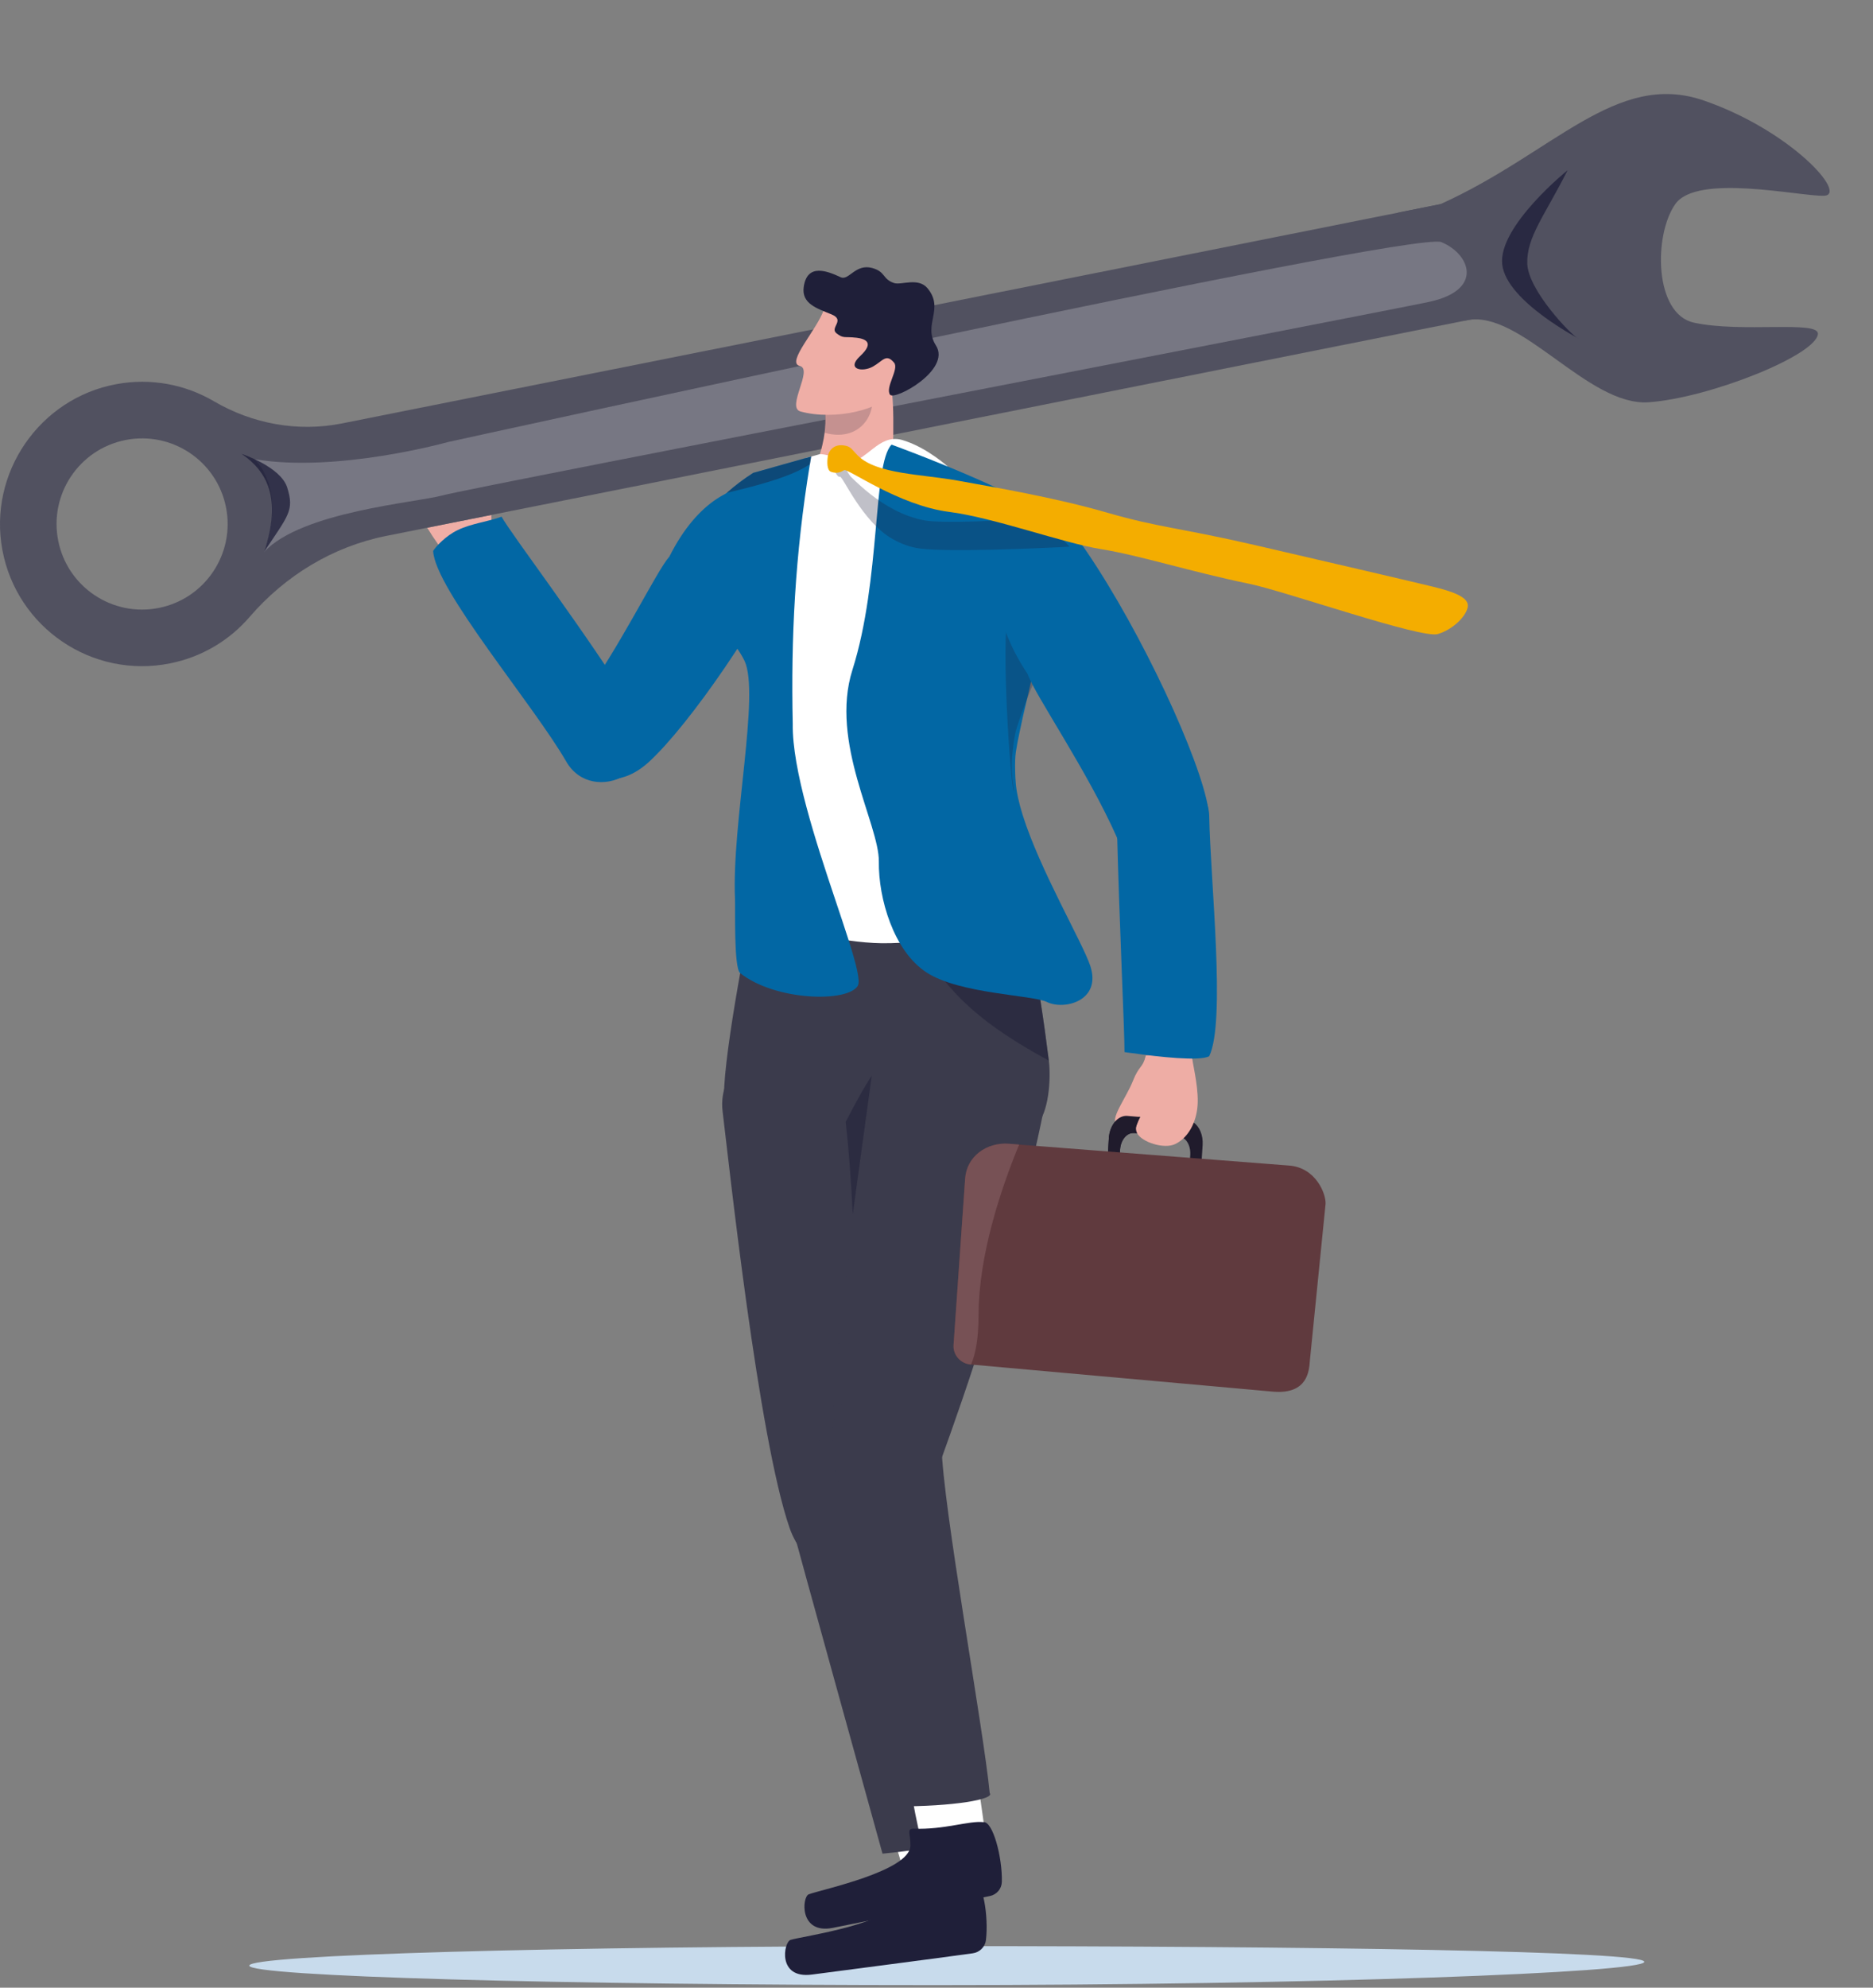 <?xml version="1.0" encoding="UTF-8"?><svg id="a" xmlns="http://www.w3.org/2000/svg" viewBox="0 0 312.37 331.31"><rect x="0" y="0" width="312.37" height="331.31" fill="#808080" stroke="none"/><path d="M274.23,327c0,1.8-54.89,3.88-118.14,3.88s-114.52-1.46-114.52-3.25,51.27-3.25,114.52-3.25,118.14.83,118.14,2.62Z" fill="#c8dbec"/><path id="b" d="M148.03,188.05s-26.53,1.02-27.22-4.46c-.61-4.81,3.67-28.21,5.49-35.15l7.37,1.14s36.69,1.72,37.32,4.22c.31,1.24.61,2.54.89,3.91.02.1.04.2.06.3,1.14,5.51,2.12,11.97,2.98,18.79.38,3.06-.02,8.7-2.03,10.69s-24.86.57-24.86.57Z" fill="#3b3b4c"/><g id="c"><path d="M87,95.33l-4.28,3.5s-2.94,1.25-9.42-7.77c-.07-.1-.15-.2-.21-.3-.67-.95-1.29-1.88-1.84-2.79l10.69-2.13c-.01.49.02.97.1,1.42l.24.39,4.73,7.68Z" fill="#efaea6"/><path d="M250.19,52.28l-3.88-19.46L57.02,70.58c-7.33,1.46-14.9.08-21.35-3.7-4.75-2.78-10.49-3.93-16.31-2.84C6.57,66.42-1.97,78.85.39,91.64c2.41,13.02,15,21.52,27.94,18.94,5.38-1.07,9.98-3.89,13.3-7.75,5.93-6.88,13.87-11.72,22.77-13.5l185.77-37.05ZM26.49,101.33c-7.73,1.54-15.24-3.47-16.78-11.2-1.54-7.73,3.47-15.24,11.2-16.78,7.73-1.54,15.24,3.47,16.78,11.2,1.54,7.73-3.47,15.24-11.2,16.78Z" fill="#515160"/><path d="M240.2,34.04c18.85-8.47,29.31-22.32,43.91-17.3,14.6,5.02,24.21,15.79,20.06,15.89-4.15.1-21.1-3.74-24.75,1.36-3.65,5.11-3.58,18.34,3.08,19.79,7.96,1.74,20.85-.42,20.68,1.88-.26,3.55-18.09,10.67-28.21,11.39-10.12.72-21.34-15.47-30.3-13.68-8.96,1.79-11.47-17.94-11.47-17.94l7-1.4Z" fill="#515160"/><path d="M42.44,76.53c13.69,2.35,32.32-2.86,32.32-2.86,0,0,160.81-35.3,165.63-33.31s7.14,8.02-2.12,9.97c-9.25,1.95-160,31-164.41,32.23-4.41,1.22-23.5,2.68-29.81,9.43,3.84-10.74-1.61-15.46-1.61-15.46Z" fill="#fff" opacity=".22"/><path d="M40.29,75.65c4.24,2.91,6.75,7.39,3.76,16.33,4.07-6.14,5.06-6.87,3.84-10.74-1.1-3.46-7.6-5.59-7.6-5.59Z" fill="#1f1f39" opacity=".77"/><path d="M261.45,28.35c-3.79,7.54-6.85,11.12-6.74,15.56.1,4.44,7.35,11.96,8.43,12.47s-11.94-5.99-12.61-12.33c-.67-6.35,10.92-15.69,10.92-15.69Z" fill="#1f1f39" opacity=".77"/><path d="M111.62,92.79c-2.24,2.55-8.31,15.3-14.95,24.23-5.7,7.66,2.88,17.91,11.56,9.97,6.7-6.13,18.98-23.82,24.83-36.82,3.89-8.64-11.9-16.39-21.44,2.63Z" fill="#0267a4"/><path d="M106.09,118.87c-8.44-13.62-20.84-29.81-22.44-32.75-.01-.02.03,0,0,0-2.16.82-5,1.12-7.29,2.22-2.05.98-3.66,2.76-4.12,3.48,0,0,0,.02,0,.03.31,6.34,16.8,25.71,22.19,35.08,4.42,7.69,17.5,1.36,11.66-8.07Z" fill="#0267a4"/></g><g id="d"><path d="M151.68,314.64c-1.57-3.98-4.23-14.46-4.23-14.46l11-3.58,3.85,15.77-5.93,7.06-4.68-4.8Z" fill="#fff"/><path d="M150.48,313.67c-1.24-.13-.59.93-.81,2.76-.49,4.19-15.59,6.25-17.82,6.91-1.15.34-2.28,6.56,3.57,5.78,5.06-.67,21.27-2.77,26.8-3.54,1.16-.16,2.07-1.06,2.21-2.2.49-4.05-.57-10.11-2.13-10.04-2.43-.43-6.66.84-11.82.32Z" fill="#1f1f39"/><path d="M131.68,254.67c-5.21-15.03-10.1-60.69-11.17-69.43-1.66-13.64,26.31-21.94,29.19,1.73,2.11,24.73,0,54.31-.6,62.18-.72,9.63-6.13,20.18-14.95,9.85-1.09-1.27-1.92-2.75-2.47-4.33Z" fill="#3b3b4c"/><path d="M147.18,308.97s-14.27-51.44-15.76-57.07c-1.49-5.64-1.54-10.01,6-12.01,3.18-.84,10.65.9,11.55,8.58,1.14,9.81,11.56,46.16,13.63,56.76,1,.93-5.75,2.83-15.41,3.74Z" fill="#3b3b4c"/></g><g id="e"><path d="M153.58,306.46c-1.17-4.18-2.78-14.99-2.78-14.99l11.22-2.17,2.28,16.25-6.54,6.3-4.16-5.39Z" fill="#fff"/><path d="M152.38,304.81c-1.24-.05-.5.97-.54,2.83-.1,4.25-14.83,7.3-16.97,8.11-1.11.42-1.64,6.74,4.07,5.58,4.94-1,20.77-4.16,26.16-5.3,1.13-.24,1.95-1.2,1.98-2.35.11-4.11-1.51-10.13-3.05-9.96-2.44-.28-6.51,1.28-11.65,1.09Z" fill="#1f1f39"/><path d="M138.95,243.2c-.98-15.88,6.57-61.17,7.89-69.87,2.07-13.58,31.24-14.07,27.65,9.5-4.61,24.39-14.59,52.31-17.28,59.74-3.28,9.08-11.32,17.79-17.04,5.47-.71-1.52-1.12-3.17-1.22-4.84Z" fill="#3b3b4c"/><path d="M149.35,301.09s-9.19-52.59-10.12-58.34c-.94-5.75-.56-10.12,7.14-11.37,3.24-.53,10.52,1.93,10.66,9.67.18,9.88,7,47.07,8.03,57.82.91,1.02-6,2.26-15.71,2.22Z" fill="#3b3b4c"/><path d="M142.22,202.42c-.29-5.48-.63-10.7-1.19-15.41,2.99-5.82,4.36-7.71,4.36-7.71l-3.17,23.11Z" fill="#1f1f39" opacity=".52"/></g><path d="M149.05,82.69l-.92.41-.63.28-2.19.96-5.81,2.55s-5.85-4.25-4.56-6.8c.8-1.59,1.38-3.06,1.8-4.39.17-.56.32-1.1.43-1.61.16-.69.28-1.35.35-1.95,0,0,0-.02,0-.02.02-.15.04-.3.05-.45.04-.38.06-.75.08-1.09.02-.54.01-1.02-.01-1.44-.08-1.34-.33-2.12-.38-2.28,0-.02,0-.03,0-.03l3.66-2.93s0,0,0,0l2.88-2.31,2.74-2.19s.13-.1.52.69c.28.55.69,1.54,1.28,3.31.06.16.1.34.15.52.1.41.18.87.25,1.37.03.2.05.42.07.64.05.48.09,1,.11,1.54.07,1.47.08,3.11.06,4.79,0,.31,0,.62-.02.93-.03,2.13-.09,4.27-.08,6.11,0,1.32.05,2.48.17,3.39Z" fill="#efaea6"/><path d="M137.24,66.82s.59,2.2.27,5.31c6.6,1.88,9.55-4.52,7.18-8.09-.81-1.22-3.8-.15-3.8-.15l-3.66,2.93Z" fill="#1f1f39" opacity=".2"/><path d="M137.39,51.63c-1.09,3.28-6.34,8.82-4.02,9.36s-2.31,6.94.14,7.6c5.93,1.6,13.68-.48,15.13-3.12,1.45-2.64,2.92-10.61,2.92-10.61l-14.17-3.23Z" fill="#efaea6"/><path d="M142.77,56.29c-1.93-.23-2.1.19-3.27-.74-1.17-.93,1.54-2.18-.83-3.15-2.37-.98-5.03-1.76-4.63-4.57.58-4.07,4.05-2.6,6.17-1.62,1.36.63,2.45-2.33,5.29-1.53,2.23.63,1.65,1.85,3.62,2.5,1.18.39,4.02-1,5.57.87,2.87,3.47-.83,6.03,1.4,9.53,2.61,4.09-6.95,9.26-7.66,8.2-.83-1.24,1.56-4.28.68-5.33-1.34-1.59-1.86-.28-3.53.65-1.78,1-4.49.45-2.14-1.74,2.35-2.18,1.08-2.87-.67-3.08Z" fill="#1f1f39"/><path d="M153.68,156.89c3.98,9.98,14.3,16.1,21.24,19.9-.85-6.82-1.83-13.27-2.98-18.78-.02-.1-.04-.2-.06-.3l-18.2-.82Z" fill="#1f1f39" opacity=".52"/><path d="M168.53,151.99c.02.23-.06.47-.22.69-1.29,1.88-8.1,3.51-14.64,4.19-2.33.25-4.62.37-6.62.35-1.75-.02-3.62-.2-5.5-.46-7.03-.99-14.02-3.2-14.02-3.2,0,0,.09-1.81.25-4.89.81-15.28,3.47-61.72,6.49-72.28l1.02-.29,1.43-.4c.17-.56-.12.51,0,0,.68-.06,2.82.52,3.26.92.3.28.72.46,1.37.44,1.23-.03,2.28-.73,3.31-1.54,1.32-1.02,2.62-2.2,4.3-2.34.47-.04.97,0,1.51.16.23.07.45.14.68.22,3.69,1.29,6.89,4.18,6.89,4.18,0,0,.34,2.37.9,6.27.13.91.27,1.9.42,2.96.11.77.23,1.57.35,2.41.11.74.22,1.51.33,2.3,3,20.93,8.34,58.27,8.48,60.31Z" fill="#fff"/><path d="M146.57,143.63c-.08,6.1,2.45,14.89,7.97,18.47,5.51,3.58,17.67,3.74,20.05,4.91,2.9,1.42,9.17-.18,7.24-6.02-1.28-3.87-8.4-15.98-11.27-25.13-.63-2.01-1.05-3.88-1.17-5.49v-.04c-.04-.52-.07-1.02-.08-1.5-.03-.83-.03-1.58,0-2.23.02-.47.06-.88.11-1.24.08-.49.16-.99.25-1.48.06-.3.11-.61.18-.91.04-.2.07-.39.12-.59.17-.82.34-1.63.52-2.44,0-.03.08-.35.11-.49.05-.23.11-.47.16-.7.03-.13.06-.26.09-.39.51-2.17.99-4.13,1.26-5.56.01-.08.03-.15.04-.22.06-.35.11-.66.14-.94h0s0-.02,0-.02c0-.06.01-.11.02-.17v-.02c.02-.25.02-.45,0-.62h0s0-.04,0-.06c1.78,1.06,8.01-17.48,5.14-22.36s-28.76-14.28-28.76-14.28c-3.18,3.3-1.75,22.49-6.53,37.56-3.82,12.04,4.49,25.77,4.41,31.95Z" fill="#0267a4"/><path d="M169.11,131.87c-.32-2.09-.45-4-.32-5.61v-.04c.05-.52.1-1.02.15-1.49.09-.82.21-1.57.33-2.21.09-.46.19-.86.3-1.21.15-.47.31-.95.47-1.43.1-.29.2-.58.31-.88.07-.19.13-.38.2-.56.29-.78,1.25-3.24,1.34-3.46.05-.12,1.75-4.3,2.23-5.67.02-.07.05-.14.07-.21.11-.34.21-.64.28-.91h0s0-.02,0-.02l.14-.79h0c-1.9-2.43-6.44-5.21-6.44-5.21-1.3,4.3.38,29.29.92,29.7Z" fill="#1f1f39" opacity=".26"/><path d="M143.08,164.28c-1.65,2.88-13.81,2.56-19.65-2.09-1.07-.93-.78-10.73-.85-12.33-.57-12.61,4.2-34.23,1.58-39.73-2.91-6.12-16.4-16.08-2.95-27.99,1.33-1.18,2.8-2.3,4.4-3.32l8.65-2.44,1.02-.29c-.07.43-.14.85-.21,1.27-2.48,15.13-3.17,28.93-2.86,43.29-.11,7.6,3.86,19.67,7.06,29.22.84,2.51,1.63,4.85,2.27,6.88,1.25,3.94,1.97,6.75,1.53,7.52Z" fill="#0267a4"/><path d="M173.34,117.71c.51-2.17,1.29-5.71,1.3-5.78" fill="#0267a4"/><path d="M135.29,76.1c-.07.43-.14.85-.21,1.27-3.35,2.31-10.31,3.92-13.87,4.78,1.33-1.18,2.8-2.3,4.4-3.32l8.65-2.44,1.02-.29Z" fill="#1f1f39" opacity=".41"/><g id="f"><path d="M200.42,193.15l.15-2.31c.1-1.62-.52-3.07-1.5-3.73-.32-.22-.67-.35-1.05-.37l-7.86-.56h-.15s0-.01,0-.01h-.08s0,0,0,0l-1.95-.14c-.75-.05-1.46.31-2,.94-.5.58-.87,1.39-1.01,2.31-.02.14-.04.28-.04.43l-.14,2.24-.24,3.74s0,0,0,0v.02s.02.05.05.06l1.87.13s.05-.02.06-.05h0s.16-2.51.16-2.51l.08-1.24.03-.46v-.02c.11-1.6,1.13-2.83,2.28-2.74l.58.04,6.93.5c.29.02.57.13.82.3.72.5,1.17,1.57,1.1,2.77l-.04.53-.24,3.68s.02.05.05.05l1.87.13s.05-.02.06-.05l.23-3.66Z" fill="#201b2c"/><path d="M191.14,175.91s-.04.02-.05.04c-.53,2.16-1.08,1.51-2.18,4.29-1.11,2.8-4.03,6.54-2.55,7.16,1.48.62,2.83-.99,3.61-1.26.78-.27-1.09,1.24-.33,2.74.76,1.49,4.5,2.71,6.36,1.81s3.29-3,3.67-5.87c.38-2.87-.65-6.94-.81-8.23-.16-1.24-7.14-.71-7.71-.67Z" fill="#eeada5"/><path d="M190,186.16h0s-.07,0-.07,0h0s-1.95-.16-1.95-.16c-.75-.05-1.46.31-2.01.94-.5.58-.87,1.4-1,2.33-.02.14-.04.28-.04.43l-.14,2.24-.24,3.74s0,0,0,0c0,.03.02.05.05.05l1.87.13s.05-.01.06-.04h0s.16-2.49.16-2.49l.08-1.24.03-.46v-.02c.1-1.61,1.13-2.85,2.28-2.77l.42-1.11h0s.34-.9.34-.9h0s.22-.58.22-.58c.01-.03,0-.06-.04-.07Z" fill="#201b2c"/><path d="M160.96,196.46l-1.93,27.71c-.12,1.67,1.17,3.14,2.88,3.27h.04s50.45,4.53,50.45,4.53c5.7.44,5.93-3.51,6.05-5.15l2.62-26.13c.11-1.65-1.61-6.13-6.17-6.42l-44.93-3.49-1.69-.13c-3.71-.29-7.07,2.09-7.32,5.81Z" fill="#603a3e"/><path d="M160.96,196.46l-1.93,27.71c-.12,1.67,1.17,3.14,2.88,3.27h0s.04-.01.05-.03c.69-1.6,1.24-4.16,1.24-8.25.02-9.93,3.69-20.91,6.74-28.32.01-.03,0-.07-.05-.07l-1.61-.13c-3.71-.29-7.07,2.09-7.32,5.81Z" fill="#775155"/><path d="M171.39,112.37c1.25,3.55,9.99,16.13,14.94,27.34,4.25,9.62,17.89,6.2,14.85-6.56-2.35-9.85-12.59-31.18-21.68-43.68-6.04-8.3-20.93,3.64-8.11,22.89Z" fill="#0267a4"/><path d="M186.27,137.6c.39,16.01,1.29,34.41,1.27,37.76,0,.03,1.35.18,1.37.19,4.34.61,11.15,1.37,12.74.51,0,0,.02-.01.02-.03,2.79-5.71.2-29.13,0-39.93-.16-8.86-15.71-10.75-15.41,1.51Z" fill="#0267a4"/></g><path d="M140.09,79.47c.41-.23,3.71,7.54,8.78,10.38,1.4.79,2.92,1.37,4.54,1.58,4.74.61,18.95.01,24.99-.3-1.8-1.87-3.24-3.35-5.62-5.18-4.45,1.03-16.01,1.26-18.48.81-1.83-.33-3.53-.96-5.09-1.77-2.94-1.51-5.37-3.61-7.2-5.42-.93-.92-.98-2.23-2.17-2.36-1.58-.18-.27,2.54.25,2.25Z" fill="#1f1f39" opacity=".28"/><path d="M138.04,76.14c.12-.82.82-2.11,2.59-1.91,1.34.15,1.4.69,2.45,1.72,3.13,3.1,10.74,3.09,16.64,4.16,5.89,1.07,16.24,2.82,24.89,5.33,8.65,2.51,12.24,2.54,24.78,5.44,12.54,2.9,26.02,6.04,29.71,6.94,3.7.9,5.9,1.87,5.69,3.31-.21,1.44-2.27,3.71-4.98,4.55s-25.37-7.11-31.42-8.36c-9.89-2.04-18.38-4.77-24.77-5.79-6.39-1.03-17.82-5.25-25.34-6.21-8.38-1.07-16.9-7.28-17.49-6.96-.58.32-1.13.64-2.18.29-.73-.24-.68-1.7-.56-2.52Z" fill="#f4ad00"/></svg>